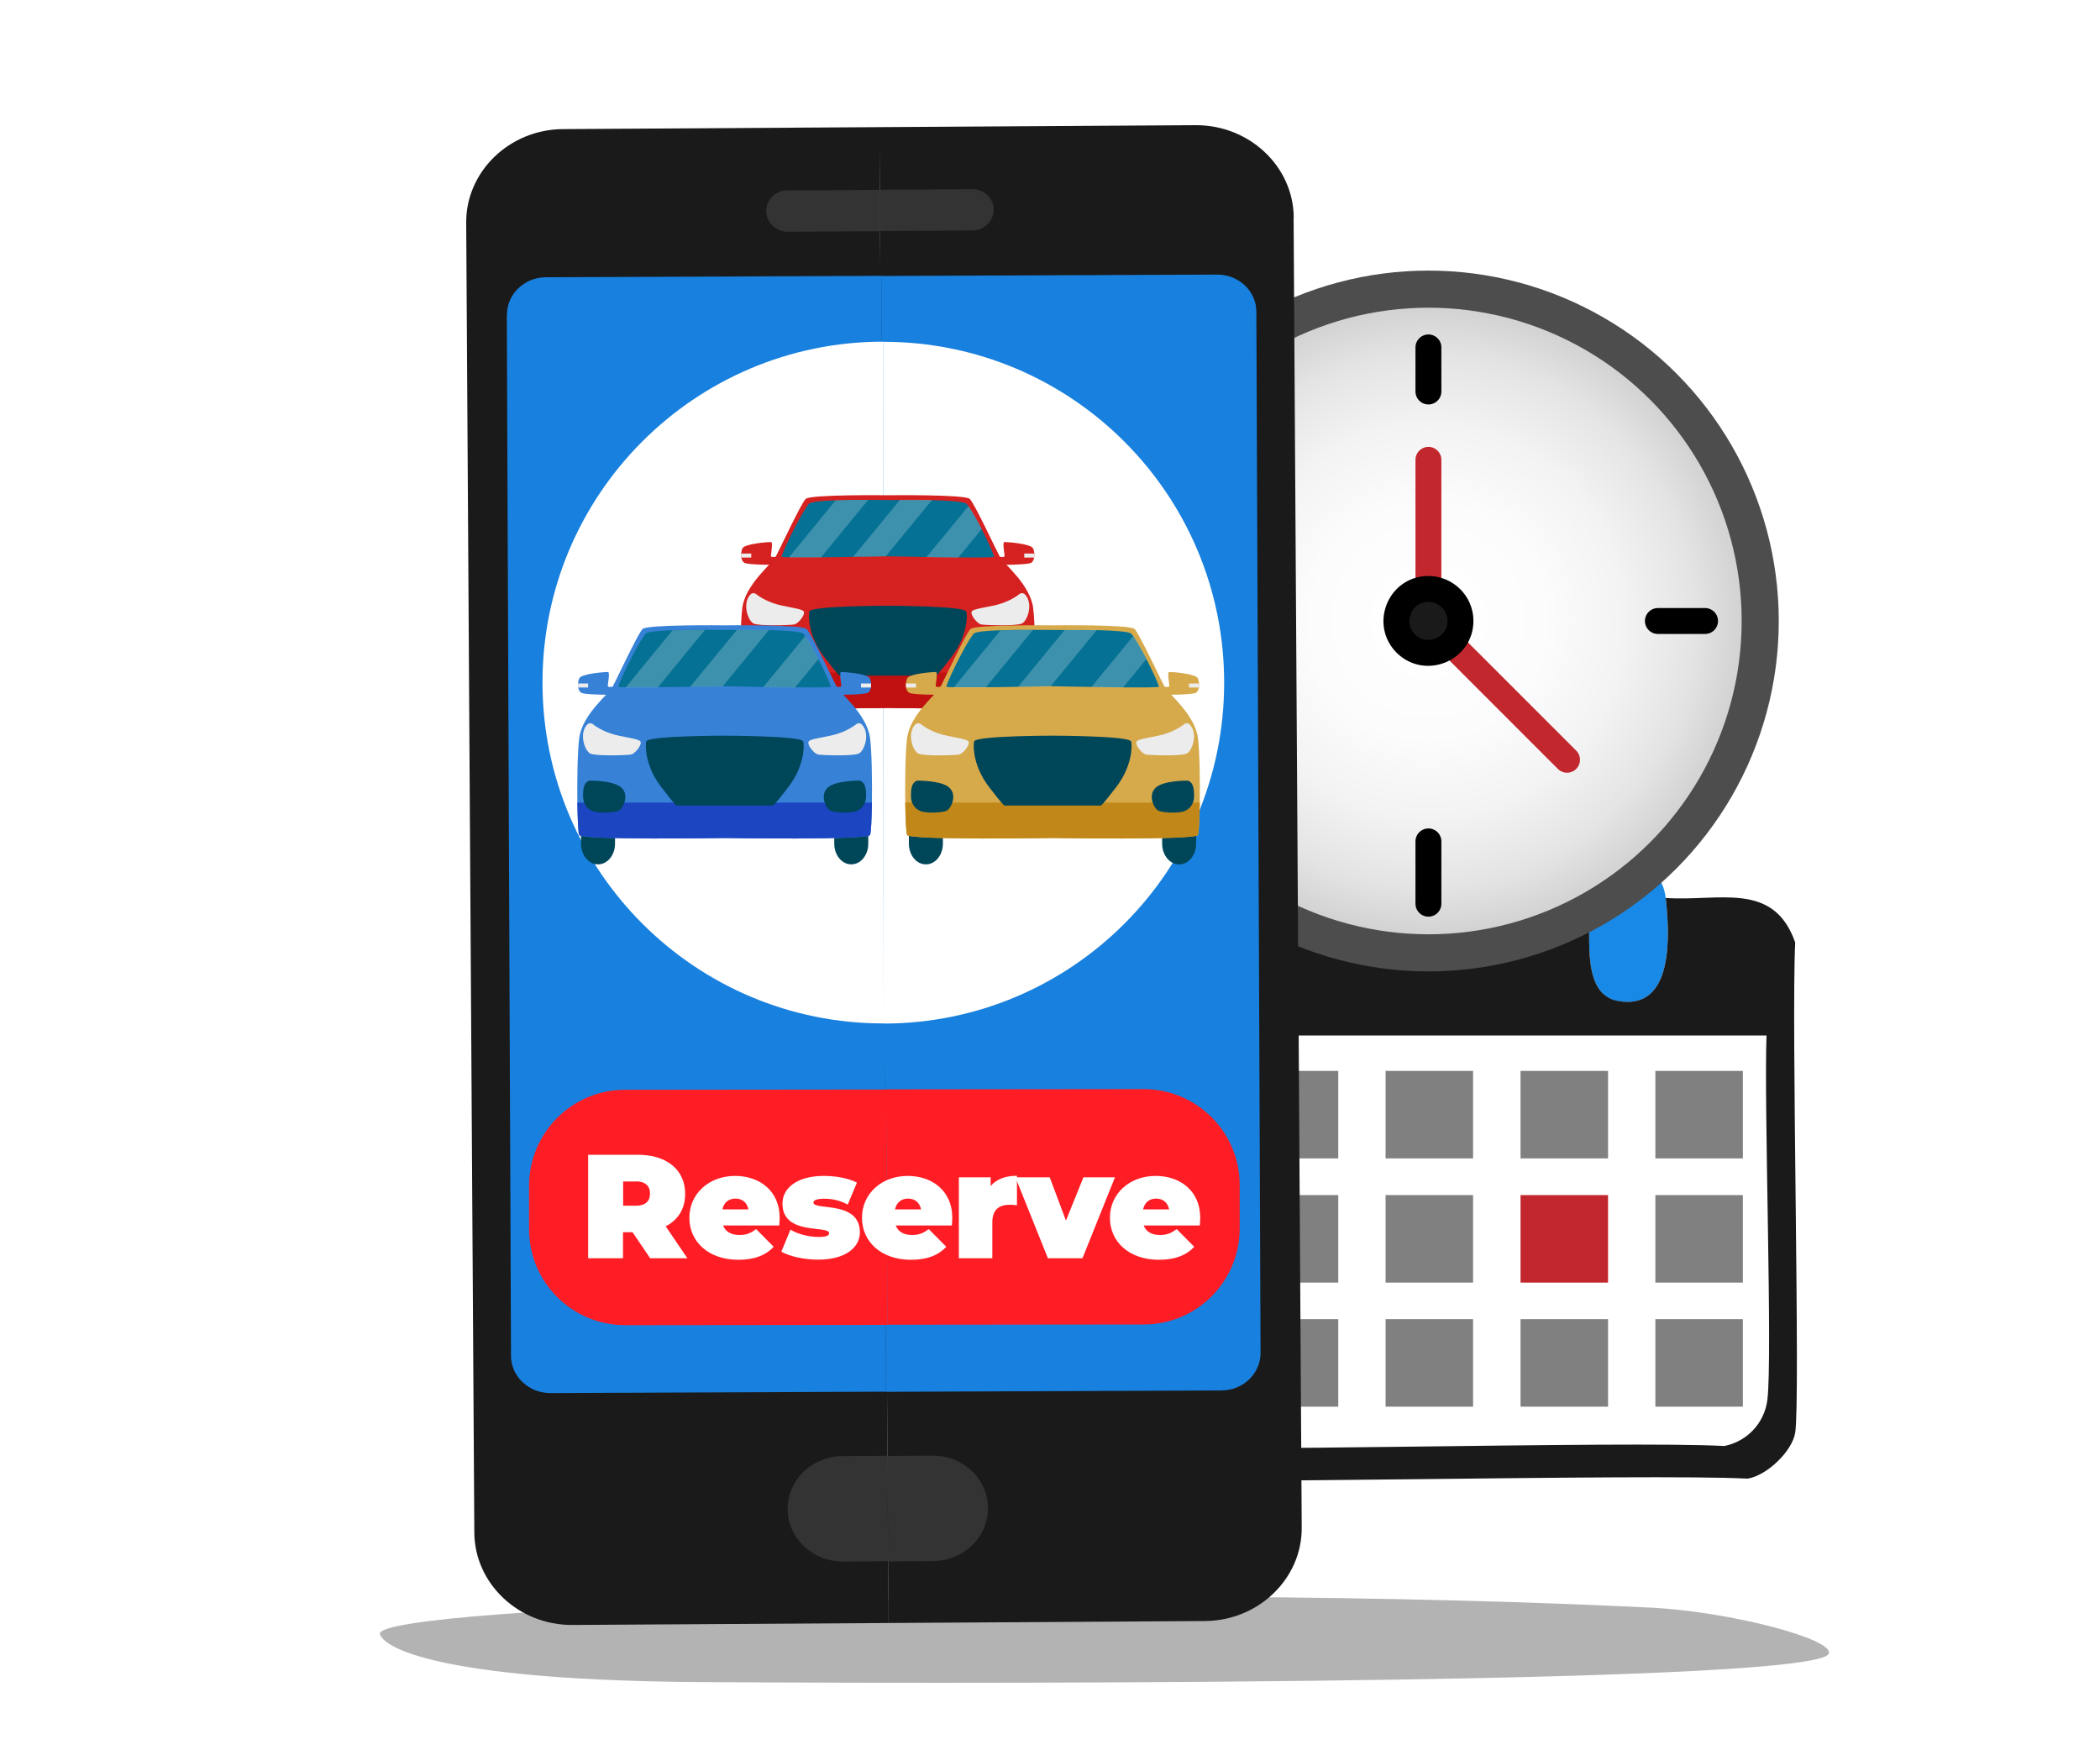 <svg xmlns="http://www.w3.org/2000/svg" xmlns:xlink="http://www.w3.org/1999/xlink" id="Layer_2" viewBox="0 0 150 125"><defs><style>.cls-1{fill:#c18819;}.cls-2{fill:gray;}.cls-3{filter:url(#drop-shadow-1);}.cls-3,.cls-4{fill:#333;}.cls-5{opacity:.23;}.cls-5,.cls-6{fill:#fff;}.cls-7{stroke:#c1272d;}.cls-7,.cls-8{fill:none;stroke-linecap:round;stroke-linejoin:round;stroke-width:1.85px;}.cls-9{fill:#c11010;}.cls-10{fill:#d6a94b;}.cls-8{stroke:#000;}.cls-11{fill:#004659;}.cls-12{fill:url(#radial-gradient);stroke:#4d4d4d;stroke-miterlimit:10;stroke-width:2.65px;}.cls-13{fill:#1880de;}.cls-14{fill:#057194;}.cls-15{fill:#1889e7;}.cls-16{fill:#3781d6;}.cls-17{fill:#c1272d;}.cls-18{fill:#d62121;}.cls-19{fill:#b3b3b3;}.cls-20{fill:#1a1a1a;}.cls-21{fill:#1c45c1;}.cls-22{fill:#ff1d25;}.cls-23{fill:#ececec;}</style><radialGradient id="radial-gradient" cx="102.03" cy="44.35" fx="102.03" fy="44.35" r="23.7" gradientUnits="userSpaceOnUse"><stop offset="0" stop-color="#fff"></stop><stop offset=".35" stop-color="#fcfcfc"></stop><stop offset=".59" stop-color="#f3f3f3"></stop><stop offset=".8" stop-color="#e4e4e4"></stop><stop offset=".98" stop-color="#cecece"></stop><stop offset="1" stop-color="#ccc"></stop></radialGradient><filter id="drop-shadow-1" filterUnits="userSpaceOnUse"><feGaussianBlur stdDeviation="2.25"></feGaussianBlur></filter></defs><g id="Layer_1-2"><rect class="cls-6" width="150" height="125" rx="12.27" ry="12.27"></rect><path class="cls-19" d="M50.11,120.13c-17.68-.11-22.5-2.22-22.97-3.4-.85-2.13,54.21-3.72,90.73-1.92,5.74.28,13.24,2.28,12.75,3.3-1,2.06-54.19,2.18-80.51,2.02Z"></path><path class="cls-15" d="M118.98,64.14c.28,2.54.63,8.06-3.4,7.36-2.89-.51-1.77-5.36-2.17-7.36.68-3.58,5.2-3.38,5.57,0Z"></path><path class="cls-15" d="M90.67,64.14c.24,1.86.39,6.85-2.06,7.36-1.16.24-2.73-.35-3.18-1.5-.18-.47-.39-5.27-.33-5.85.34-3.46,5.13-3.41,5.57,0Z"></path><path class="cls-20" d="M85.1,64.14c-.06.58.15,5.38.33,5.85.44,1.15,2.02,1.74,3.18,1.5,2.46-.51,2.31-5.49,2.06-7.36h22.74c.4,2-.72,6.85,2.17,7.36,4.03.71,3.68-4.81,3.4-7.36,3.84.26,7.7-1.23,9.25,3.18-.29,5.54.38,32.6,0,35-.22,1.36-2.05,3.08-3.4,3.29-7.19-.38-42.03.5-45.48,0-1.91-.28-3.28-1.99-3.51-3.85-.2-1.68-.19-32.1,0-33.78.56-4.98,5.71-3.69,9.25-3.85Z"></path><path class="cls-6" d="M78.02,73.95h48.16c-.19,5.04.44,23.05.06,26.03-.21,1.65-1.44,2.96-3.07,3.29-7.07-.39-38.42.51-42.14,0-1.67-.23-2.86-1.53-3.07-3.18-.38-2.99.25-21.09.06-26.14Z"></path><rect class="cls-2" x="79.71" y="76.48" width="6.25" height="6.25"></rect><rect class="cls-2" x="89.34" y="76.48" width="6.25" height="6.25"></rect><rect class="cls-2" x="98.97" y="76.48" width="6.25" height="6.25"></rect><rect class="cls-2" x="108.61" y="76.48" width="6.25" height="6.25"></rect><rect class="cls-2" x="118.24" y="76.48" width="6.25" height="6.25"></rect><rect class="cls-2" x="79.71" y="85.35" width="6.25" height="6.25"></rect><rect class="cls-2" x="89.34" y="85.35" width="6.25" height="6.25"></rect><rect class="cls-2" x="98.97" y="85.35" width="6.25" height="6.25"></rect><rect class="cls-17" x="108.61" y="85.35" width="6.25" height="6.25"></rect><rect class="cls-2" x="118.24" y="85.35" width="6.25" height="6.25"></rect><rect class="cls-2" x="79.71" y="94.21" width="6.25" height="6.25"></rect><rect class="cls-2" x="89.34" y="94.21" width="6.25" height="6.25"></rect><rect class="cls-2" x="98.97" y="94.21" width="6.25" height="6.25"></rect><rect class="cls-2" x="108.61" y="94.21" width="6.25" height="6.25"></rect><rect class="cls-2" x="118.24" y="94.21" width="6.25" height="6.25"></rect><path class="cls-17" d="M102.04,69.02c-13.62,0-24.71-11.06-24.71-24.66s11.08-24.66,24.71-24.66,24.71,11.06,24.71,24.66-11.08,24.66-24.71,24.66Z"></path><path class="cls-17" d="M102.02,47.69c-.86,0-1.68-.34-2.31-.95-.98-.95-1.27-2.33-.77-3.6.5-1.27,1.66-2.08,3.02-2.11h0c1.92,0,3.42,1.49,3.43,3.33,0,.94-.37,1.8-1.05,2.43-.62.58-1.47.91-2.32.91Z"></path><path class="cls-17" d="M121.76,45.42h-3.36c-.59,0-1.06-.47-1.06-1.06s.47-1.06,1.06-1.06h3.36c.59,0,1.06.47,1.06,1.06s-.47,1.06-1.06,1.06Z"></path><path class="cls-17" d="M102.04,65.53c-.59,0-1.06-.47-1.06-1.06v-4.43c0-.58.47-1.06,1.06-1.06s1.06.47,1.06,1.06v4.43c0,.58-.47,1.06-1.06,1.06Z"></path><path class="cls-17" d="M102.04,29.1c-.59,0-1.06-.47-1.06-1.06v-3.14c0-.58.47-1.06,1.06-1.06s1.06.47,1.06,1.06v3.14c0,.58-.47,1.06-1.06,1.06Z"></path><path class="cls-17" d="M111.93,55.29c-.27,0-.54-.1-.75-.31l-8.04-8.03c-.41-.41-.41-1.08,0-1.49.41-.41,1.08-.41,1.5,0l8.04,8.03c.41.41.41,1.08,0,1.49-.21.21-.48.31-.75.31Z"></path><path class="cls-17" d="M102.04,42.83c-.59,0-1.06-.47-1.06-1.06v-8.87c0-.58.47-1.06,1.06-1.06s1.06.47,1.06,1.06v8.87c0,.58-.47,1.06-1.06,1.06Z"></path><path class="cls-17" d="M85.9,45.42h-3.36c-.59,0-1.06-.47-1.06-1.06s.47-1.06,1.06-1.06h3.36c.59,0,1.06.47,1.06,1.06s-.47,1.06-1.06,1.06Z"></path><path class="cls-17" d="M102.02,47.69c-.86,0-1.68-.34-2.31-.95-.98-.95-1.27-2.33-.77-3.6.5-1.27,1.66-2.08,3.02-2.11h0c1.92,0,3.42,1.49,3.43,3.33,0,.89-.34,1.72-.96,2.34-.63.63-1.51,1-2.41,1h0Z"></path><circle class="cls-12" cx="102.03" cy="44.35" r="23.7"></circle><path class="cls-20" d="M101.97,42.06c1.28-.03,2.35,1,2.35,2.28,0,2.01-2.45,3.04-3.89,1.64-1.44-1.41-.47-3.87,1.54-3.92Z"></path><line class="cls-8" x1="118.42" y1="44.35" x2="121.79" y2="44.35"></line><line class="cls-8" x1="102.03" y1="60.09" x2="102.03" y2="64.54"></line><line class="cls-8" x1="102.03" y1="24.81" x2="102.03" y2="27.96"></line><line class="cls-7" x1="103.87" y1="46.2" x2="111.93" y2="54.26"></line><line class="cls-7" x1="102.03" y1="41.75" x2="102.03" y2="32.84"></line><line class="cls-8" x1="82.49" y1="44.35" x2="85.85" y2="44.35"></line><path class="cls-8" d="M104.32,44.34c0-1.28-1.07-2.31-2.35-2.28-2.01.05-2.98,2.51-1.54,3.92,1.44,1.4,3.89.38,3.89-1.64Z"></path><path class="cls-20" d="M40.22,9.22c-3.83.02-6.94,3.03-6.92,6.68l.58,93.55c.02,3.65,3.17,6.62,7,6.6l22.59-.14-.65-106.83-22.6.14Z"></path><path class="cls-20" d="M92.41,15.54c-.02-3.65-3.17-6.62-7.01-6.6l-22.59.14.65,106.83,22.6-.14c3.83-.02,6.95-3.03,6.92-6.68l-.58-93.55Z"></path><path class="cls-13" d="M36.21,22.47c0-1.46,1.24-2.66,2.77-2.67l23.98-.1.33,79.69-23.99.1c-1.53,0-2.79-1.19-2.8-2.64l-.3-74.37Z"></path><path class="cls-13" d="M86.95,19.61c1.53,0,2.79,1.18,2.79,2.65l.3,74.37c0,1.46-1.24,2.66-2.77,2.67l-23.99.1-.33-79.69,24-.1Z"></path><path class="cls-4" d="M60.19,103.99c-.52,0-1.02.1-1.5.29-1.49.59-2.44,1.97-2.43,3.5.01,2.08,1.8,3.76,3.97,3.74l3.2-.02-.04-7.53-3.21.02Z"></path><path class="cls-4" d="M69.4,105.04c-.75-.71-1.75-1.09-2.8-1.08l-3.2.02.04,7.53,3.2-.02c.52,0,1.02-.1,1.5-.29h0c1.48-.59,2.44-1.97,2.43-3.5,0-1-.42-1.95-1.17-2.66Z"></path><path class="cls-4" d="M56.26,13.59c-.85,0-1.54.67-1.53,1.49,0,.81.7,1.47,1.55,1.47l6.58-.04-.02-2.95-6.58.04Z"></path><path class="cls-3" d="M69.42,13.51l-6.57.04.02,2.95,6.57-.04c.85,0,1.54-.67,1.54-1.49,0-.81-.7-1.47-1.55-1.47Z"></path><path class="cls-6" d="M63.07,24.4c-13.45.01-24.34,10.93-24.32,24.37.01,13.45,10.93,24.34,24.37,24.32l-.05-48.7h0Z"></path><path class="cls-6" d="M63.07,24.4l.05,48.7h0c13.45-.01,24.34-10.93,24.32-24.37-.01-13.45-10.93-24.34-24.37-24.32Z"></path><path class="cls-22" d="M44.64,77.83c-3.79,0-6.85,3.08-6.85,6.86v3.1c0,3.79,3.08,6.85,6.87,6.85l18.74-.02-.1-16.81-18.65.02Z"></path><path class="cls-22" d="M88.55,87.73v-3.1c0-3.79-3.08-6.85-6.87-6.85l-18.39.02.1,16.81,18.31-.02c3.79,0,6.85-3.08,6.85-6.86Z"></path><path class="cls-6" d="M45.18,88h-.68v1.86h-2.49v-7.39h3.56c2.06,0,3.37,1.08,3.37,2.79,0,1.07-.51,1.87-1.39,2.32l1.55,2.28h-2.66l-1.26-1.86ZM45.42,84.38h-.91v1.73h.91c.69,0,1.01-.33,1.01-.87s-.33-.87-1.01-.87Z"></path><path class="cls-6" d="M55.66,87.52h-4.01c.17.44.57.68,1.16.68.53,0,.82-.14,1.2-.42l1.25,1.26c-.56.61-1.37.93-2.52.93-2.12,0-3.5-1.28-3.5-3s1.4-2.99,3.27-2.99c1.71,0,3.18,1.04,3.18,2.99,0,.17-.02.39-.03.56ZM51.6,86.37h1.86c-.1-.49-.44-.77-.93-.77s-.83.29-.93.77Z"></path><path class="cls-6" d="M55.81,89.39l.65-1.57c.55.33,1.33.52,2.02.52.58,0,.74-.11.74-.27,0-.59-3.33.2-3.33-2.11,0-1.09,1.01-1.98,2.96-1.98.85,0,1.74.16,2.36.48l-.66,1.57c-.59-.33-1.18-.42-1.67-.42-.61,0-.78.14-.78.27,0,.6,3.32-.18,3.32,2.13,0,1.05-.98,1.95-2.99,1.95-.99,0-2.03-.23-2.62-.57Z"></path><path class="cls-6" d="M67.99,87.52h-4.01c.17.44.57.68,1.16.68.53,0,.82-.14,1.2-.42l1.25,1.26c-.56.61-1.37.93-2.52.93-2.12,0-3.5-1.28-3.5-3s1.4-2.99,3.27-2.99c1.71,0,3.18,1.04,3.18,2.99,0,.17-.02.39-.03.56ZM63.93,86.37h1.86c-.1-.49-.44-.77-.93-.77s-.83.29-.93.77Z"></path><path class="cls-6" d="M72.64,83.97v2.11c-.21-.03-.36-.04-.53-.04-.72,0-1.23.33-1.23,1.25v2.57h-2.39v-5.78h2.27v.62c.42-.49,1.07-.73,1.87-.73Z"></path><path class="cls-6" d="M79.64,84.08l-2.32,5.78h-2.47l-2.32-5.78h2.45l1.16,3.09,1.25-3.09h2.26Z"></path><path class="cls-6" d="M85.7,87.52h-4.01c.17.44.57.68,1.16.68.53,0,.82-.14,1.2-.42l1.25,1.26c-.56.61-1.37.93-2.52.93-2.12,0-3.5-1.28-3.5-3s1.4-2.99,3.27-2.99c1.71,0,3.18,1.04,3.18,2.99,0,.17-.02.39-.03.56ZM81.65,86.37h1.86c-.1-.49-.44-.77-.93-.77s-.83.29-.93.77Z"></path><path class="cls-11" d="M54.37,52.45h0c.67,0,1.21-.66,1.21-1.48v-2.93h-2.43v2.93c0,.82.54,1.48,1.21,1.48Z"></path><path class="cls-11" d="M72.45,52.45h0c-.67,0-1.21-.66-1.21-1.48v-2.93h2.43v2.93c0,.82-.54,1.48-1.21,1.48Z"></path><path class="cls-18" d="M73.87,39.82c-.03.16-.1.3-.21.37-.25.16-2.27.15-2.27.15l-.37-.36.17-.25s.53.11.56,0c.03-.11-.18-1.02,0-1.02s1.91.11,2.05.47c.04.11.07.23.08.34,0,.1,0,.2-.01.29Z"></path><path class="cls-18" d="M73.93,48.03c-.02,1.18-.06,2.15-.13,2.31-.16.38-10.39.22-10.39.22,0,0-10.23.16-10.39-.22-.07-.16-.11-1.13-.13-2.31-.02-1.61.01-3.62.13-4.59.2-1.68,2.13-3.2,2.35-3.61.23-.4,1.84-3.87,2.18-4.2.34-.33,5.86-.26,5.86-.26,0,0,5.52-.07,5.86.26.34.33,1.95,3.79,2.18,4.2.23.4,2.15,1.93,2.35,3.61.12.97.15,2.98.13,4.59Z"></path><path class="cls-9" d="M73.93,48.03c-.02,1.18-.06,2.15-.13,2.31-.16.38-10.39.22-10.39.22,0,0-10.23.16-10.39-.22-.07-.16-.11-1.13-.13-2.31h21.04Z"></path><path class="cls-23" d="M73.22,42.46c-.11-.12-.28-.13-.41-.03-.28.22-.91.63-1.89.83-1.38.27-1.54.3-1.53.52.01.22.41.77.72.82.32.05,2.45.12,2.88-.07.39-.17.84-1.42.23-2.07Z"></path><path class="cls-11" d="M73.08,46.47s-1.76-.03-2.32.52c-.56.55-.09,1.51.24,1.64.33.13,1.43.2,1.88,0,.45-.2.64-.64.64-1.02,0-.37.02-.98-.44-1.14Z"></path><path class="cls-23" d="M73.87,39.82h-.71v-.29h.72c0,.1,0,.2-.01.29Z"></path><path class="cls-18" d="M52.95,39.82c.03.16.1.3.21.37.25.16,2.27.15,2.27.15l.37-.36-.17-.25s-.53.11-.56,0c-.03-.11.18-1.02,0-1.02s-1.91.11-2.05.47c-.04.11-.07.23-.08.34,0,.1,0,.2.01.29Z"></path><path class="cls-11" d="M69.01,43.67c-.09-.4-5.6-.41-5.6-.41,0,0-5.51,0-5.6.41-.09.4-.03,1.81,1.04,3.22,1.07,1.41,1.13,1.36,1.13,1.36h3.44s3.44,0,3.44,0c0,0,.06.05,1.13-1.36,1.07-1.41,1.13-2.82,1.04-3.22Z"></path><path class="cls-23" d="M53.6,42.46c.11-.12.28-.13.41-.03.28.22.91.63,1.89.83,1.38.27,1.54.3,1.53.52-.01.22-.41.77-.72.82-.32.05-2.45.12-2.88-.07-.39-.17-.84-1.42-.23-2.07Z"></path><path class="cls-11" d="M53.74,46.47s1.76-.03,2.32.52.09,1.51-.24,1.64c-.33.13-1.43.2-1.88,0-.45-.2-.64-.64-.64-1.02,0-.37-.02-.98.44-1.14Z"></path><path class="cls-14" d="M71.02,39.76c-.08.06-1.21.06-2.57.05-.73,0-1.53-.02-2.27-.03-1.5-.03-2.76-.05-2.76-.05,0,0-.05,0-.14,0-.34,0-1.25.03-2.33.04-.73.01-1.54.03-2.3.03-.93,0-1.77,0-2.29,0-.31,0-.51-.02-.54-.05.29-.88,1.6-3.42,1.97-3.78.14-.14.95-.21,1.91-.24.76-.03,1.62-.04,2.32-.03.8,0,1.39.01,1.39.01,0,0,.35,0,.88,0,.61,0,1.47,0,2.28.01,1.19.03,2.31.1,2.47.26.04.04.08.09.13.16.23.32.6.97.95,1.65.39.76.76,1.56.9,1.98Z"></path><path class="cls-23" d="M52.95,39.82h.71v-.29h-.72c0,.1,0,.2.01.29Z"></path><path class="cls-5" d="M66.57,35.71l-3.3,4.02c-.34,0-1.25.03-2.33.04l3.35-4.08c.61,0,1.47,0,2.28.01Z"></path><path class="cls-5" d="M62.02,35.69l-3.38,4.12c-.93,0-1.77,0-2.29,0l3.34-4.08c.76-.03,1.62-.04,2.32-.03Z"></path><path class="cls-5" d="M70.12,37.78l-1.67,2.04c-.73,0-1.53-.02-2.27-.03l3-3.65c.23.32.6.97.95,1.65Z"></path><path class="cls-11" d="M42.72,61.73h0c.67,0,1.21-.66,1.21-1.48v-2.93h-2.43v2.93c0,.82.54,1.48,1.21,1.48Z"></path><path class="cls-11" d="M60.8,61.73h0c-.67,0-1.21-.66-1.21-1.48v-2.93h2.43v2.93c0,.82-.54,1.48-1.21,1.48Z"></path><path class="cls-16" d="M62.21,49.1c-.03.16-.1.3-.21.37-.25.16-2.27.15-2.27.15l-.37-.36.17-.25s.53.11.56,0c.03-.11-.18-1.02,0-1.02s1.91.11,2.05.47c.04.11.07.23.08.34,0,.1,0,.2-.01.29Z"></path><path class="cls-16" d="M62.28,57.32c-.02,1.18-.06,2.15-.13,2.31-.16.38-10.39.22-10.39.22,0,0-10.23.16-10.39-.22-.07-.16-.11-1.13-.13-2.31-.02-1.61.01-3.62.13-4.59.2-1.68,2.13-3.2,2.35-3.61.23-.4,1.84-3.87,2.18-4.2.34-.33,5.86-.26,5.86-.26,0,0,5.52-.07,5.86.26.34.33,1.95,3.79,2.18,4.2.23.4,2.15,1.93,2.35,3.61.12.97.15,2.98.13,4.59Z"></path><path class="cls-21" d="M62.28,57.32c-.02,1.18-.06,2.15-.13,2.31-.16.38-10.39.22-10.39.22,0,0-10.23.16-10.39-.22-.07-.16-.11-1.13-.13-2.31h21.04Z"></path><path class="cls-23" d="M61.57,51.75c-.11-.12-.28-.13-.41-.03-.28.22-.91.63-1.89.83-1.38.27-1.54.3-1.53.52.01.22.41.77.72.82.32.05,2.45.12,2.88-.07.39-.17.84-1.42.23-2.07Z"></path><path class="cls-11" d="M61.42,55.75s-1.76-.03-2.32.52c-.56.55-.09,1.51.24,1.64.33.13,1.43.2,1.88,0,.45-.2.64-.64.64-1.02,0-.37.02-.98-.44-1.14Z"></path><path class="cls-23" d="M62.21,49.1h-.71v-.29h.72c0,.1,0,.2-.01.29Z"></path><path class="cls-16" d="M41.3,49.1c.03.16.1.3.21.37.25.16,2.27.15,2.27.15l.37-.36-.17-.25s-.53.11-.56,0c-.03-.11.18-1.02,0-1.02s-1.91.11-2.05.47c-.04.11-.07.23-.08.34,0,.1,0,.2.01.29Z"></path><path class="cls-11" d="M57.36,52.95c-.09-.4-5.6-.41-5.6-.41,0,0-5.51,0-5.6.41-.09.4-.03,1.81,1.04,3.22,1.07,1.41,1.13,1.36,1.13,1.36h3.44s3.44,0,3.44,0c0,0,.06.05,1.13-1.36,1.07-1.41,1.13-2.82,1.04-3.22Z"></path><path class="cls-23" d="M41.94,51.75c.11-.12.28-.13.41-.03.28.22.91.63,1.89.83,1.38.27,1.54.3,1.53.52-.01.22-.41.77-.72.82-.32.05-2.45.12-2.88-.07-.39-.17-.84-1.42-.23-2.07Z"></path><path class="cls-11" d="M42.09,55.75s1.76-.03,2.32.52.09,1.51-.24,1.64c-.33.13-1.43.2-1.88,0-.45-.2-.64-.64-.64-1.02,0-.37-.02-.98.44-1.14Z"></path><path class="cls-14" d="M59.36,49.04c-.08.06-1.21.06-2.57.05-.73,0-1.53-.02-2.27-.03-1.5-.03-2.76-.05-2.76-.05,0,0-.05,0-.14,0-.34,0-1.25.03-2.33.04-.73.01-1.54.03-2.3.03-.93,0-1.77,0-2.29,0-.31,0-.51-.02-.54-.05.29-.88,1.6-3.42,1.97-3.78.14-.14.95-.21,1.91-.24.76-.03,1.62-.04,2.32-.03.8,0,1.39.01,1.39.01,0,0,.35,0,.88,0,.61,0,1.47,0,2.28.01,1.19.03,2.31.1,2.47.26.04.04.08.09.13.16.23.32.6.97.95,1.65.39.76.76,1.56.9,1.98Z"></path><path class="cls-23" d="M41.3,49.1h.71v-.29h-.72c0,.1,0,.2.01.29Z"></path><path class="cls-5" d="M54.92,45l-3.3,4.02c-.34,0-1.25.03-2.33.04l3.35-4.08c.61,0,1.47,0,2.28.01Z"></path><path class="cls-5" d="M50.36,44.98l-3.38,4.12c-.93,0-1.77,0-2.29,0l3.34-4.08c.76-.03,1.62-.04,2.32-.03Z"></path><path class="cls-5" d="M58.46,47.06l-1.67,2.04c-.73,0-1.53-.02-2.27-.03l3-3.65c.23.32.6.97.95,1.65Z"></path><path class="cls-11" d="M66.14,61.73h0c.67,0,1.21-.66,1.21-1.48v-2.93h-2.43v2.93c0,.82.54,1.48,1.21,1.48Z"></path><path class="cls-11" d="M84.22,61.73h0c-.67,0-1.21-.66-1.21-1.48v-2.93h2.43v2.93c0,.82-.54,1.48-1.21,1.48Z"></path><path class="cls-10" d="M85.64,49.1c-.03.16-.1.3-.21.37-.25.16-2.27.15-2.27.15l-.37-.36.17-.25s.53.11.56,0c.03-.11-.18-1.02,0-1.02s1.91.11,2.05.47c.04.11.07.23.08.34,0,.1,0,.2-.01.29Z"></path><path class="cls-10" d="M85.7,57.32c-.02,1.18-.06,2.15-.13,2.31-.16.38-10.39.22-10.39.22,0,0-10.23.16-10.39-.22-.07-.16-.11-1.13-.13-2.31-.02-1.61.01-3.62.13-4.59.2-1.68,2.13-3.2,2.35-3.61.23-.4,1.84-3.87,2.18-4.2.34-.33,5.86-.26,5.86-.26,0,0,5.52-.07,5.86.26.34.33,1.95,3.79,2.18,4.2.23.4,2.15,1.93,2.35,3.61.12.97.15,2.98.13,4.59Z"></path><path class="cls-1" d="M85.7,57.32c-.02,1.18-.06,2.15-.13,2.31-.16.38-10.39.22-10.39.22,0,0-10.23.16-10.39-.22-.07-.16-.11-1.13-.13-2.31h21.04Z"></path><path class="cls-23" d="M84.99,51.75c-.11-.12-.28-.13-.41-.03-.28.22-.91.63-1.89.83-1.38.27-1.54.3-1.53.52.01.22.41.77.72.82.32.05,2.45.12,2.88-.07.39-.17.84-1.42.23-2.07Z"></path><path class="cls-11" d="M84.85,55.75s-1.76-.03-2.32.52c-.56.55-.09,1.51.24,1.64.33.13,1.43.2,1.88,0,.45-.2.64-.64.64-1.02,0-.37.02-.98-.44-1.14Z"></path><path class="cls-23" d="M85.64,49.1h-.71v-.29h.72c0,.1,0,.2-.01.29Z"></path><path class="cls-10" d="M64.72,49.1c.03.16.1.3.21.37.25.16,2.27.15,2.27.15l.37-.36-.17-.25s-.53.11-.56,0c-.03-.11.18-1.02,0-1.02s-1.91.11-2.05.47c-.04.11-.07.23-.08.34,0,.1,0,.2.01.29Z"></path><path class="cls-11" d="M80.78,52.95c-.09-.4-5.6-.41-5.6-.41,0,0-5.51,0-5.6.41-.09.4-.03,1.81,1.04,3.22,1.07,1.41,1.13,1.36,1.13,1.36h3.44s3.44,0,3.44,0c0,0,.06.05,1.13-1.36,1.07-1.41,1.13-2.82,1.04-3.22Z"></path><path class="cls-23" d="M65.37,51.75c.11-.12.28-.13.41-.03.28.22.91.63,1.89.83,1.38.27,1.54.3,1.53.52-.01.22-.41.77-.72.82-.32.05-2.45.12-2.88-.07-.39-.17-.84-1.42-.23-2.07Z"></path><path class="cls-11" d="M65.51,55.75s1.76-.03,2.32.52.09,1.51-.24,1.64c-.33.13-1.43.2-1.88,0-.45-.2-.64-.64-.64-1.02,0-.37-.02-.98.44-1.14Z"></path><path class="cls-14" d="M82.79,49.04c-.08.06-1.21.06-2.57.05-.73,0-1.53-.02-2.27-.03-1.5-.03-2.76-.05-2.76-.05,0,0-.05,0-.14,0-.34,0-1.25.03-2.33.04-.73.01-1.54.03-2.3.03-.93,0-1.77,0-2.29,0-.31,0-.51-.02-.54-.05.29-.88,1.6-3.42,1.97-3.78.14-.14.95-.21,1.91-.24.76-.03,1.62-.04,2.32-.03.8,0,1.39.01,1.39.01,0,0,.35,0,.88,0,.61,0,1.47,0,2.28.01,1.19.03,2.31.1,2.47.26.04.04.08.09.13.16.23.32.6.97.95,1.65.39.76.76,1.56.9,1.98Z"></path><path class="cls-23" d="M64.72,49.1h.71v-.29h-.72c0,.1,0,.2.01.29Z"></path><path class="cls-5" d="M78.34,45l-3.3,4.02c-.34,0-1.25.03-2.33.04l3.35-4.08c.61,0,1.47,0,2.28.01Z"></path><path class="cls-5" d="M73.79,44.98l-3.38,4.12c-.93,0-1.77,0-2.29,0l3.34-4.08c.76-.03,1.62-.04,2.32-.03Z"></path><path class="cls-5" d="M81.89,47.06l-1.67,2.04c-.73,0-1.53-.02-2.27-.03l3-3.65c.23.32.6.97.95,1.65Z"></path></g></svg>